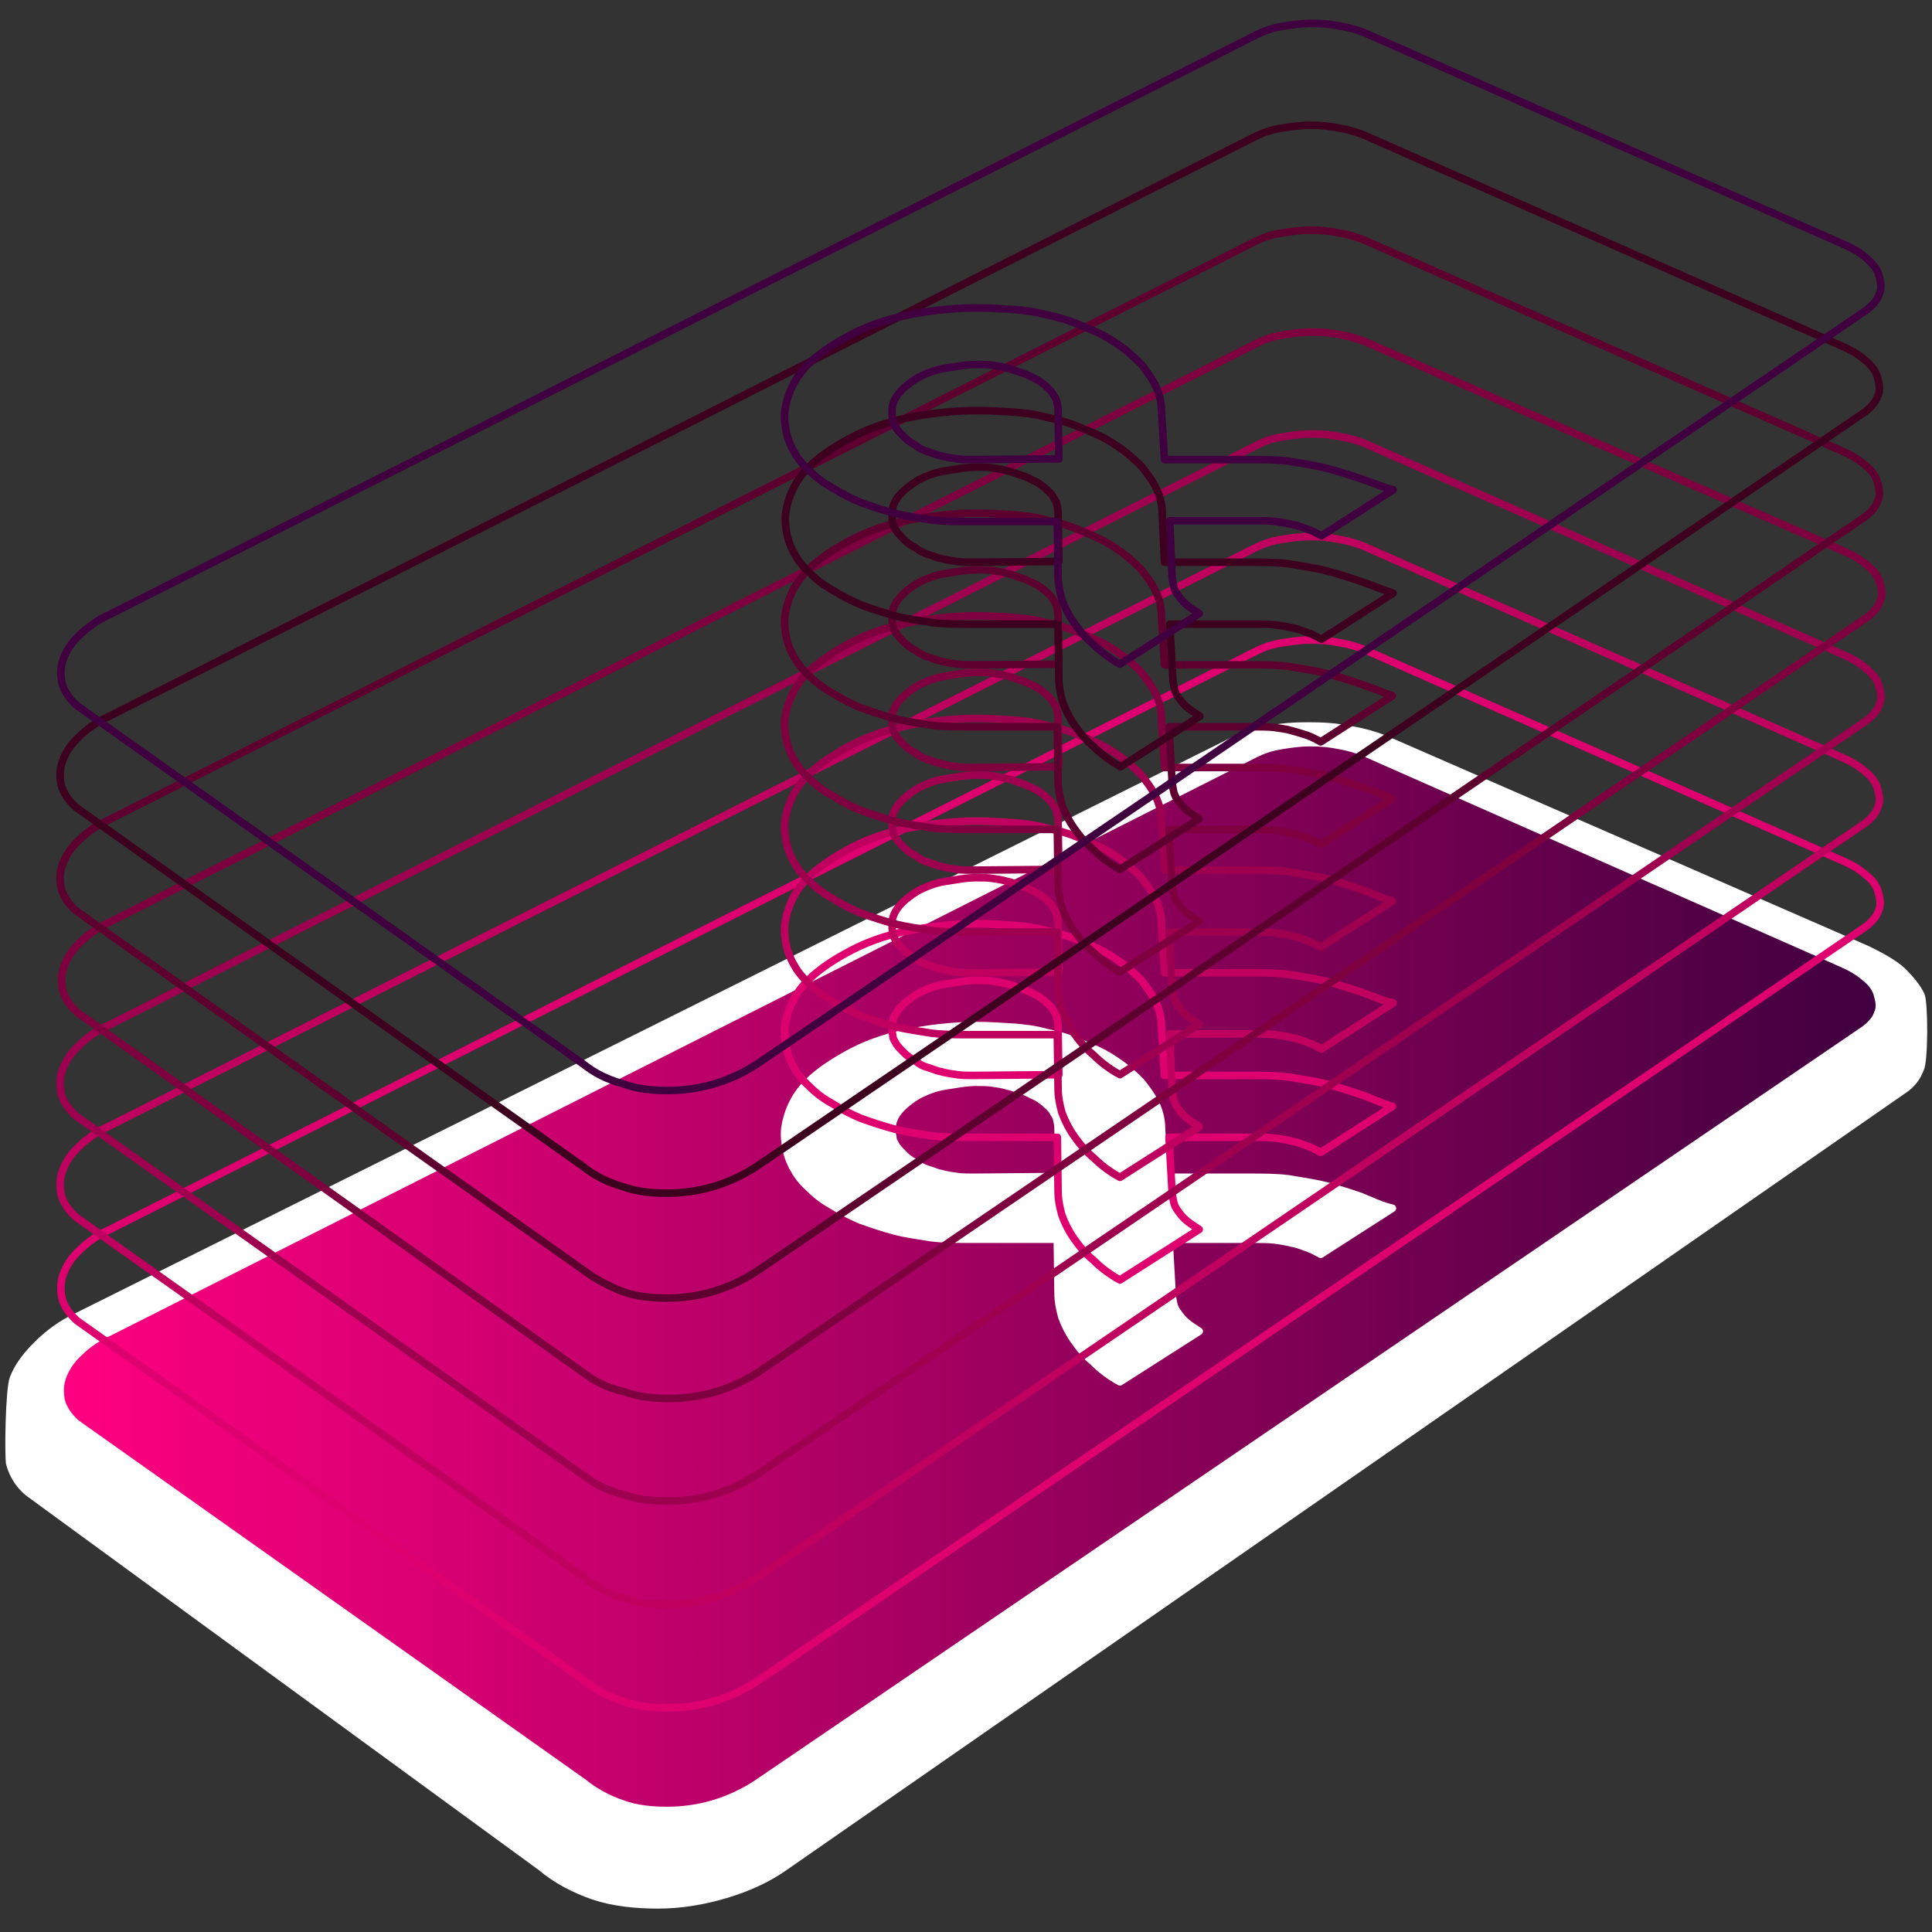 <?xml version="1.0" encoding="utf-8"?>
<!-- Generator: Adobe Illustrator 24.2.3, SVG Export Plug-In . SVG Version: 6.00 Build 0)  -->
<svg version="1.1" id="Layer_1" xmlns="http://www.w3.org/2000/svg" xmlns:xlink="http://www.w3.org/1999/xlink" x="0px" y="0px"
	 viewBox="0 0 256 256" style="enable-background:new 0 0 256 256;" xml:space="preserve">
<rect x="0" y="0" width="256" height="256" fill="#333333" stroke="none"/>
<style type="text/css">
	.st0{fill:#FFFFFF;}
	.st1{fill:url(#SVGID_1_);}
	.st2{fill:none;stroke:#FFFFFF;stroke-linecap:round;stroke-linejoin:round;stroke-miterlimit:10;}
	.st3{fill:none;stroke:#DF006F;stroke-linecap:round;stroke-linejoin:round;stroke-miterlimit:10;}
	.st4{fill:none;stroke:#BF005F;stroke-linecap:round;stroke-linejoin:round;stroke-miterlimit:10;}
	.st5{fill:none;stroke:#9E004F;stroke-linecap:round;stroke-linejoin:round;stroke-miterlimit:10;}
	.st6{fill:none;stroke:#7E003F;stroke-linecap:round;stroke-linejoin:round;stroke-miterlimit:10;}
	.st7{fill:none;stroke:#5E002F;stroke-linecap:round;stroke-linejoin:round;stroke-miterlimit:10;}
	.st8{fill:none;stroke:#3E001F;stroke-linecap:round;stroke-linejoin:round;stroke-miterlimit:10;}
	.st9{fill:none;stroke:#400040;stroke-linecap:round;stroke-linejoin:round;stroke-miterlimit:10;}
</style>
<g>
	<g>
		<path class="st0" d="M255,131.7c-0.5-1.1-1.4-2.2-2.6-3.4c-1.2-1.1-2.9-2-4.7-2.9l-63.5-27.7c-1.6-0.7-3.4-1.2-5.2-1.5
			c-1.9-0.4-3.7-0.5-5.6-0.5s-3.7,0.1-5.5,0.5c-1.7,0.4-3.4,0.9-4.7,1.5l-153,76.2c-2.4,1.1-4.2,2.5-5.7,4s-2.6,3-3.2,4.6
			S0.6,192.8,0.8,194c0.4,1.5,1.2,3,2.7,4.2l67.9,49.6c2,1.7,4.5,3,7.1,3.9c2.7,0.9,5.7,1.2,8.7,1.2s6.1-0.5,9.1-1.4
			s5.7-2.1,8.2-3.9l147.9-102.7c1.4-0.9,2.1-2,2.5-3.1C255.5,140.8,255.5,132.8,255,131.7z"/>
		<linearGradient id="SVGID_1_" gradientUnits="userSpaceOnUse" x1="7.969" y1="169.15" x2="249.031" y2="169.15">
			<stop  offset="0" style="stop-color:#FF0080"/>
			<stop  offset="1" style="stop-color:#400040"/>
		</linearGradient>
		<path class="st1" d="M77.3,236.2l-67.2-47.6c-1-0.9-1.7-1.9-2-3c-0.2-1.1-0.2-2.2,0.2-3.2c0.4-1.1,1.1-2.2,2.2-3.2
			c1-1,2.4-2,4-2.7l151.8-76.6c1-0.5,2.1-0.9,3.4-1.1c1.2-0.2,2.5-0.4,3.9-0.4s2.6,0.1,4,0.4c1.2,0.2,2.5,0.6,3.6,1.1l62.5,27.6
			c1.4,0.6,2.5,1.2,3.4,2c0.9,0.7,1.5,1.5,1.7,2.4c0.2,0.7,0.4,1.6,0,2.4c-0.2,0.7-0.9,1.5-1.7,2.1l-146.9,100
			c-1.7,1.1-3.6,2-5.6,2.6s-4.1,0.9-6.2,0.9s-4.1-0.2-6-0.9C80.4,238.3,78.8,237.4,77.3,236.2"/>
		<path class="st0" d="M180.2,158.5c-1.5-0.5-3-1-4.6-1.4s-3.2-0.6-4.9-0.9c-1.6-0.2-3.4-0.2-5-0.2h-11.4l-0.4-6.5
			c0-1-0.2-1.9-0.6-2.9c-0.4-0.9-0.9-1.7-1.6-2.6c-0.6-0.9-1.5-1.6-2.4-2.4c-0.9-0.7-1.9-1.4-3-2s-2.4-1.1-3.6-1.6
			c-1.2-0.5-2.6-0.9-4.1-1.2c-1.4-0.4-3-0.6-4.5-0.7c-1.5-0.1-3.1-0.2-4.7-0.2c-3.2,0-6.5,0.4-9.4,1s-5.6,1.6-7.9,2.9
			s-4.2,2.6-5.6,4.2c-1.4,1.6-2.2,3.5-2.5,5.5c-0.1,1,0,1.9,0.2,2.9c0.2,0.9,0.6,1.9,1.1,2.7c0.5,0.9,1.2,1.7,2.1,2.5
			c0.9,0.9,1.9,1.6,3,2.2c1.1,0.7,2.5,1.4,3.7,1.9c1.4,0.5,2.9,1,4.4,1.4s3.1,0.6,4.9,0.9c1.6,0.2,3.4,0.2,5.1,0.2h11.6l0.1,7.1
			c0,1.1,0.2,2.1,0.5,3.2c0.4,1.1,0.9,2.1,1.6,3.1c0.7,1,1.5,2,2.6,2.9c1,1,2.2,1.9,3.5,2.6l10.5-6.7c-0.6-0.4-1.1-0.7-1.6-1.1
			c-0.5-0.4-0.9-0.9-1.1-1.2c-0.4-0.5-0.6-0.9-0.7-1.4c-0.1-0.5-0.2-1-0.2-1.4l-0.4-7.1h11.6c0.7,0,1.6,0,2.4,0.1
			c0.7,0.1,1.5,0.2,2.2,0.4c0.7,0.1,1.4,0.4,2,0.6c0.6,0.2,1.2,0.5,1.9,0.9l9.5-6.1C183.1,159.8,181.7,159.1,180.2,158.5z M129,156
			c-0.7,0-1.5,0-2.2-0.1s-1.4-0.2-2.1-0.4c-0.6-0.1-1.2-0.4-1.9-0.6c-0.6-0.2-1.1-0.5-1.6-0.9c-0.5-0.2-1-0.6-1.4-1s-0.7-0.7-1-1.1
			c-0.2-0.4-0.5-0.7-0.5-1.2c-0.1-0.4-0.1-0.9-0.1-1.2c0-0.9,0.4-1.7,1-2.4s1.5-1.4,2.5-2c1-0.5,2.2-1,3.5-1.2
			c1.4-0.2,2.7-0.5,4.2-0.5c0.7,0,1.5,0,2.1,0.1c0.7,0.1,1.4,0.2,2,0.4c0.6,0.1,1.2,0.4,1.9,0.6s1.1,0.5,1.6,0.7s1,0.6,1.4,0.9
			c0.4,0.4,0.7,0.6,1,1c0.2,0.4,0.5,0.7,0.6,1.1c0.1,0.4,0.2,0.9,0.2,1.2l0.1,6.5L129,156z"/>
		<g>
			<g>
				<g>
					<path class="st2" d="M77.3,236.2l-67.2-47.6c-1-0.9-1.7-1.9-2-3c-0.2-1.1-0.2-2.2,0.2-3.2c0.4-1.1,1.1-2.2,2.2-3.2
						c1-1,2.4-2,4-2.7l151.8-76.6c1-0.5,2.1-0.9,3.4-1.1c1.2-0.2,2.5-0.4,3.9-0.4s2.6,0.1,4,0.4c1.2,0.2,2.5,0.6,3.6,1.1l62.5,27.6
						c1.4,0.6,2.5,1.2,3.4,2c0.9,0.7,1.5,1.5,1.7,2.4c0.2,0.7,0.4,1.6,0,2.4c-0.2,0.7-0.9,1.5-1.7,2.1l-146.9,100
						c-1.7,1.1-3.6,2-5.6,2.6s-4.1,0.9-6.2,0.9s-4.1-0.2-6-0.9C80.4,238.3,78.8,237.4,77.3,236.2"/>
				</g>
				<path class="st2" d="M129,156c-0.7,0-1.5,0-2.2-0.1s-1.4-0.2-2.1-0.4c-0.6-0.1-1.2-0.4-1.9-0.6c-0.6-0.2-1.1-0.5-1.6-0.9
					c-0.5-0.2-1-0.6-1.4-1s-0.7-0.7-1-1.1c-0.2-0.4-0.5-0.7-0.5-1.2c-0.1-0.4-0.1-0.9-0.1-1.2c0-0.9,0.4-1.7,1-2.4s1.5-1.4,2.5-2
					c1-0.5,2.2-1,3.5-1.2c1.4-0.2,2.7-0.5,4.2-0.5c0.7,0,1.5,0,2.1,0.1c0.7,0.1,1.4,0.2,2,0.4c0.6,0.1,1.2,0.4,1.9,0.6
					s1.1,0.5,1.6,0.7s1,0.6,1.4,0.9c0.4,0.4,0.7,0.6,1,1c0.2,0.4,0.5,0.7,0.6,1.1c0.1,0.4,0.2,0.9,0.2,1.2l0.1,6.5L129,156z
					 M180.2,158.5c-1.5-0.5-3-1-4.6-1.4s-3.2-0.6-4.9-0.9c-1.6-0.2-3.4-0.2-5-0.2h-11.4l-0.4-6.5c0-1-0.2-1.9-0.6-2.9
					c-0.4-0.9-0.9-1.7-1.6-2.6c-0.6-0.9-1.5-1.6-2.4-2.4c-0.9-0.7-1.9-1.4-3-2s-2.4-1.1-3.6-1.6c-1.2-0.5-2.6-0.9-4.1-1.2
					c-1.4-0.4-3-0.6-4.5-0.7c-1.5-0.1-3.1-0.2-4.7-0.2c-3.2,0-6.5,0.4-9.4,1s-5.6,1.6-7.9,2.9s-4.2,2.6-5.6,4.2
					c-1.4,1.6-2.2,3.5-2.5,5.5c-0.1,1,0,1.9,0.2,2.9c0.2,0.9,0.6,1.9,1.1,2.7c0.5,0.9,1.2,1.7,2.1,2.5c0.9,0.9,1.9,1.6,3,2.2
					c1.1,0.7,2.5,1.4,3.7,1.9c1.4,0.5,2.9,1,4.4,1.4s3.1,0.6,4.9,0.9c1.6,0.2,3.4,0.2,5.1,0.2h11.6l0.1,7.1c0,1.1,0.2,2.1,0.5,3.2
					c0.4,1.1,0.9,2.1,1.6,3.1c0.7,1,1.5,2,2.6,2.9c1,1,2.2,1.9,3.5,2.6l10.5-6.7c-0.6-0.4-1.1-0.7-1.6-1.1c-0.5-0.4-0.9-0.9-1.1-1.2
					c-0.4-0.5-0.6-0.9-0.7-1.4c-0.1-0.5-0.2-1-0.2-1.4l-0.4-7.1h11.6c0.7,0,1.6,0,2.4,0.1c0.7,0.1,1.5,0.2,2.2,0.4
					c0.7,0.1,1.4,0.4,2,0.6c0.6,0.2,1.2,0.5,1.9,0.9l9.5-6.1C183.1,159.8,181.7,159.1,180.2,158.5z"/>
			</g>
			<g>
				<path class="st3" d="M77.3,222.6L10.2,175c-1-0.9-1.7-1.9-2-3c-0.2-1.1-0.2-2.2,0.2-3.2c0.4-1.1,1.1-2.2,2.2-3.2
					c1-1,2.4-2,4-2.7l151.8-76.6c1-0.5,2.1-0.9,3.4-1.1c1.2-0.2,2.5-0.4,3.9-0.4s2.6,0.1,4,0.4c1.2,0.2,2.5,0.6,3.6,1.1l62.5,27.6
					c1.4,0.6,2.5,1.2,3.4,2c0.9,0.7,1.5,1.5,1.7,2.4c0.2,0.7,0.4,1.6,0,2.4c-0.2,0.7-0.9,1.5-1.7,2.1l-146.9,100
					c-1.7,1.1-3.6,2-5.6,2.6s-4.1,0.9-6.2,0.9s-4.1-0.2-6-0.9C80.4,224.7,78.8,223.8,77.3,222.6"/>
				<path class="st3" d="M129,142.5c-0.7,0-1.5,0-2.2-0.1s-1.4-0.2-2.1-0.4c-0.6-0.1-1.2-0.4-1.9-0.6s-1.1-0.5-1.6-0.9
					c-0.5-0.2-1-0.6-1.4-1s-0.7-0.7-1-1.1c-0.2-0.4-0.5-0.7-0.5-1.2c-0.1-0.4-0.1-0.9-0.1-1.2c0-0.9,0.4-1.7,1-2.4s1.5-1.4,2.5-2
					c1-0.5,2.2-1,3.5-1.2c1.4-0.2,2.7-0.5,4.2-0.5c0.7,0,1.5,0,2.1,0.1c0.7,0.1,1.4,0.2,2,0.4c0.6,0.1,1.2,0.4,1.9,0.6
					c0.6,0.2,1.1,0.5,1.6,0.7s1,0.6,1.4,0.9c0.4,0.4,0.7,0.6,1,1c0.2,0.4,0.5,0.7,0.6,1.1c0.1,0.4,0.2,0.9,0.2,1.2l0.1,6.5
					L129,142.5z M180.2,145c-1.5-0.5-3-1-4.6-1.4s-3.2-0.6-4.9-0.9c-1.6-0.2-3.4-0.2-5-0.2h-11.4l-0.4-6.5c0-1-0.2-1.9-0.6-2.9
					c-0.4-0.9-0.9-1.7-1.6-2.6c-0.6-0.9-1.5-1.6-2.4-2.4c-0.9-0.7-1.9-1.4-3-2s-2.4-1.1-3.6-1.6c-1.2-0.5-2.6-0.9-4.1-1.2
					c-1.4-0.4-3-0.6-4.5-0.7s-3.1-0.2-4.7-0.2c-3.2,0-6.5,0.4-9.4,1s-5.6,1.6-7.9,2.9c-2.2,1.2-4.2,2.6-5.6,4.2
					c-1.4,1.6-2.2,3.5-2.5,5.5c-0.1,1,0,1.9,0.2,2.9c0.2,0.9,0.6,1.9,1.1,2.7c0.5,0.9,1.2,1.7,2.1,2.5c0.9,0.9,1.9,1.6,3,2.2
					c1.1,0.7,2.5,1.4,3.7,1.9c1.4,0.5,2.9,1,4.4,1.4s3.1,0.6,4.9,0.9c1.6,0.2,3.4,0.2,5.1,0.2h11.6l0.1,7.1c0,1.1,0.2,2.1,0.5,3.2
					c0.4,1.1,0.9,2.1,1.6,3.1c0.7,1,1.5,2,2.6,2.9c1,1,2.2,1.9,3.5,2.6l10.5-6.7c-0.6-0.4-1.1-0.7-1.6-1.1c-0.5-0.4-0.9-0.9-1.1-1.2
					c-0.4-0.5-0.6-0.9-0.7-1.4c-0.1-0.5-0.2-1-0.2-1.4l-0.4-7.1h11.6c0.7,0,1.6,0,2.4,0.1c0.7,0.1,1.5,0.2,2.2,0.4
					c0.7,0.1,1.4,0.4,2,0.6s1.2,0.5,1.9,0.9l9.5-6.1C183.1,146.2,181.7,145.5,180.2,145z"/>
			</g>
			<g>
				<path class="st4" d="M77.3,208.9l-67.2-47.6c-1-0.9-1.7-1.9-2-3c-0.2-1.1-0.2-2.2,0.2-3.2c0.4-1.1,1.1-2.2,2.2-3.2
					c1-1,2.4-2,4-2.7l151.8-76.6c1-0.5,2.1-0.9,3.4-1.1c1.2-0.2,2.5-0.4,3.9-0.4s2.6,0.1,4,0.4c1.2,0.2,2.5,0.6,3.6,1.1l62.5,27.6
					c1.4,0.6,2.5,1.2,3.4,2c0.9,0.7,1.5,1.5,1.7,2.4c0.2,0.7,0.4,1.6,0,2.4c-0.2,0.7-0.9,1.5-1.7,2.1l-146.9,100
					c-1.7,1.1-3.6,2-5.6,2.6s-4.1,0.9-6.2,0.9s-4.1-0.2-6-0.9C80.4,211.1,78.8,210.2,77.3,208.9"/>
				<path class="st4" d="M129,128.9c-0.7,0-1.5,0-2.2-0.1s-1.4-0.2-2.1-0.4c-0.6-0.1-1.2-0.4-1.9-0.6s-1.1-0.5-1.6-0.9
					c-0.5-0.2-1-0.6-1.4-1s-0.7-0.7-1-1.1c-0.2-0.4-0.5-0.7-0.5-1.2c-0.1-0.4-0.1-0.9-0.1-1.2c0-0.9,0.4-1.7,1-2.4
					c0.6-0.7,1.5-1.4,2.5-2c1-0.5,2.2-1,3.5-1.2c1.4-0.2,2.7-0.5,4.2-0.5c0.7,0,1.5,0,2.1,0.1c0.7,0.1,1.4,0.2,2,0.4
					c0.6,0.1,1.2,0.4,1.9,0.6c0.6,0.2,1.1,0.5,1.6,0.7s1,0.6,1.4,0.9c0.4,0.4,0.7,0.6,1,1c0.2,0.4,0.5,0.7,0.6,1.1s0.2,0.9,0.2,1.2
					l0.1,6.5L129,128.9z M180.2,131.4c-1.5-0.5-3-1-4.6-1.4s-3.2-0.6-4.9-0.9c-1.6-0.2-3.4-0.2-5-0.2h-11.4l-0.4-6.5
					c0-1-0.2-1.9-0.6-2.9c-0.4-0.9-0.9-1.7-1.6-2.6c-0.6-0.9-1.5-1.6-2.4-2.4c-0.9-0.7-1.9-1.4-3-2s-2.4-1.1-3.6-1.6
					c-1.2-0.5-2.6-0.9-4.1-1.2c-1.4-0.4-3-0.6-4.5-0.7s-3.1-0.2-4.7-0.2c-3.2,0-6.5,0.4-9.4,1s-5.6,1.6-7.9,2.9s-4.2,2.6-5.6,4.2
					s-2.2,3.5-2.5,5.5c-0.1,1,0,1.9,0.2,2.9c0.2,0.9,0.6,1.9,1.1,2.7c0.5,0.9,1.2,1.7,2.1,2.5c0.9,0.9,1.9,1.6,3,2.2
					c1.1,0.7,2.5,1.4,3.7,1.9c1.4,0.5,2.9,1,4.4,1.4s3.1,0.6,4.9,0.9c1.6,0.2,3.4,0.2,5.1,0.2h11.6l0.1,7.1c0,1.1,0.2,2.1,0.5,3.2
					c0.4,1.1,0.9,2.1,1.6,3.1c0.7,1,1.5,2,2.6,2.9c1,1,2.2,1.9,3.5,2.6l10.5-6.7c-0.6-0.4-1.1-0.7-1.6-1.1c-0.5-0.4-0.9-0.9-1.1-1.2
					c-0.4-0.5-0.6-0.9-0.7-1.4c-0.1-0.5-0.2-1-0.2-1.4L155,137h11.6c0.7,0,1.6,0,2.4,0.1c0.7,0.1,1.5,0.2,2.2,0.4
					c0.7,0.1,1.4,0.4,2,0.6c0.6,0.2,1.2,0.5,1.9,0.9l9.5-6.1C183.1,132.6,181.7,131.9,180.2,131.4z"/>
			</g>
			<g>
				<path class="st5" d="M77.3,195.5l-67.2-47.6c-1-0.9-1.7-1.9-2-3c-0.2-1.1-0.2-2.2,0.2-3.2c0.4-1.1,1.1-2.2,2.2-3.2
					c1-1,2.4-2,4-2.7l152-76.8c1-0.5,2.1-0.9,3.4-1.1c1.2-0.2,2.5-0.4,3.9-0.4s2.6,0.1,4,0.4c1.2,0.2,2.5,0.6,3.6,1.1l62.5,27.6
					c1.4,0.6,2.5,1.2,3.4,2s1.5,1.5,1.7,2.4c0.2,0.7,0.4,1.6,0,2.4c-0.2,0.7-0.9,1.5-1.7,2.1l-147,99.9c-1.7,1.1-3.6,2-5.6,2.6
					s-4.1,0.9-6.2,0.9s-4.1-0.2-6-0.9C80.4,197.5,78.8,196.6,77.3,195.5"/>
				<path class="st5" d="M129,115.3c-0.7,0-1.5,0-2.2-0.1s-1.4-0.2-2.1-0.4c-0.6-0.1-1.2-0.4-1.9-0.6c-0.6-0.2-1.1-0.5-1.6-0.9
					c-0.5-0.2-1-0.6-1.4-1s-0.7-0.7-1-1.1c-0.2-0.4-0.5-0.7-0.5-1.2c-0.1-0.4-0.1-0.9-0.1-1.2c0-0.9,0.4-1.7,1-2.4
					c0.6-0.7,1.5-1.4,2.5-2c1-0.5,2.2-1,3.5-1.2c1.4-0.2,2.7-0.5,4.2-0.5c0.7,0,1.5,0,2.1,0.1c0.7,0.1,1.4,0.2,2,0.4
					c0.6,0.1,1.2,0.4,1.9,0.6c0.6,0.2,1.1,0.5,1.6,0.7s1,0.6,1.4,0.9c0.4,0.4,0.7,0.6,1,1c0.2,0.4,0.5,0.7,0.6,1.1s0.2,0.9,0.2,1.2
					l0.1,6.5L129,115.3z M180.2,117.8c-1.5-0.5-3-1-4.6-1.4s-3.2-0.6-4.9-0.9c-1.6-0.2-3.4-0.2-5-0.2h-11.4l-0.4-6.5
					c0-1-0.2-1.9-0.6-2.9c-0.4-0.9-0.9-1.7-1.6-2.6c-0.6-0.9-1.5-1.6-2.4-2.4c-0.9-0.7-1.9-1.4-3-2s-2.4-1.1-3.6-1.6
					c-1.2-0.5-2.6-0.9-4.1-1.2c-1.4-0.4-3-0.6-4.5-0.7s-3.1-0.2-4.7-0.2c-3.2,0-6.5,0.4-9.4,1s-5.6,1.6-7.9,2.9s-4.2,2.6-5.6,4.2
					s-2.2,3.5-2.5,5.5c-0.1,1,0,1.9,0.2,2.9c0.2,0.9,0.6,1.9,1.1,2.7c0.5,0.9,1.2,1.7,2.1,2.5c0.9,0.9,1.9,1.6,3,2.2
					c1.1,0.7,2.5,1.4,3.7,1.9c1.4,0.5,2.9,1,4.4,1.4s3.1,0.6,4.9,0.9c1.6,0.2,3.4,0.2,5.1,0.2h11.6l0.1,7.1c0,1.1,0.2,2.1,0.5,3.2
					c0.4,1.1,0.9,2.1,1.6,3.1c0.7,1,1.5,2,2.6,2.9c1,1,2.2,1.9,3.5,2.6l10.5-6.7c-0.6-0.4-1.1-0.7-1.6-1.1c-0.5-0.4-0.9-0.9-1.1-1.2
					c-0.4-0.5-0.6-0.9-0.7-1.4c-0.1-0.5-0.2-1-0.2-1.4l-0.4-7.1h11.6c0.7,0,1.6,0,2.4,0.1c0.7,0.1,1.5,0.2,2.2,0.4
					c0.7,0.1,1.4,0.4,2,0.6s1.2,0.5,1.9,0.9l9.5-6.1C183.1,119,181.7,118.3,180.2,117.8z"/>
			</g>
			<g>
				<path class="st6" d="M77.3,181.9l-67-47.7c-1-0.9-1.7-1.9-2-3c-0.2-1.1-0.2-2.2,0.2-3.2c0.4-1.1,1.1-2.2,2.2-3.2
					c1-1,2.4-2,4-2.7l151.8-76.6c1-0.5,2.1-0.9,3.4-1.1c1.2-0.2,2.5-0.4,3.9-0.4s2.6,0.1,4,0.4c1.2,0.2,2.5,0.6,3.6,1.1L244,72.9
					c1.4,0.6,2.5,1.2,3.4,2c0.9,0.7,1.5,1.5,1.7,2.4c0.2,0.7,0.4,1.6,0,2.4c-0.2,0.7-0.9,1.5-1.7,2.1l-146.9,100
					c-1.7,1.1-3.6,2-5.6,2.6s-4.1,0.9-6.2,0.9s-4.1-0.2-6-0.9C80.4,183.9,78.8,183,77.3,181.9"/>
				<path class="st6" d="M129,101.7c-0.7,0-1.5,0-2.2-0.1s-1.4-0.2-2.1-0.4c-0.6-0.1-1.2-0.4-1.9-0.6c-0.6-0.2-1.1-0.5-1.6-0.9
					c-0.5-0.2-1-0.6-1.4-1s-0.7-0.7-1-1.1c-0.2-0.4-0.5-0.7-0.5-1.2c-0.1-0.4-0.1-0.9-0.1-1.2c0-0.9,0.4-1.7,1-2.4
					c0.6-0.7,1.5-1.4,2.5-2c1-0.5,2.2-1,3.5-1.2c1.4-0.2,2.7-0.5,4.2-0.5c0.7,0,1.5,0,2.1,0.1c0.7,0.1,1.4,0.2,2,0.4
					c0.6,0.1,1.2,0.4,1.9,0.6c0.6,0.2,1.1,0.5,1.6,0.7s1,0.6,1.4,0.9c0.4,0.4,0.7,0.6,1,1c0.2,0.4,0.5,0.7,0.6,1.1s0.2,0.9,0.2,1.2
					l0.1,6.5L129,101.7z M180.2,104.2c-1.5-0.5-3-1-4.6-1.4s-3.2-0.6-4.9-0.9c-1.6-0.2-3.4-0.2-5-0.2h-11.4l-0.4-6.5
					c0-1-0.2-1.9-0.6-2.9c-0.4-0.9-0.9-1.7-1.6-2.6c-0.6-0.9-1.5-1.6-2.4-2.4c-0.9-0.7-1.9-1.4-3-2s-2.4-1.1-3.6-1.6
					s-2.6-0.9-4.1-1.2c-1.4-0.4-3-0.6-4.5-0.7s-3.1-0.2-4.7-0.2c-3.2,0-6.5,0.4-9.4,1s-5.6,1.6-7.9,2.9s-4.2,2.6-5.6,4.2
					s-2.2,3.5-2.5,5.5c-0.1,1,0,1.9,0.2,2.9c0.2,0.9,0.6,1.9,1.1,2.7c0.5,0.9,1.2,1.7,2.1,2.5c0.9,0.9,1.9,1.6,3,2.2
					c1.1,0.7,2.5,1.4,3.7,1.9c1.4,0.5,2.9,1,4.4,1.4s3.1,0.6,4.9,0.9c1.6,0.2,3.4,0.2,5.1,0.2h11.6l0.1,7.1c0,1.1,0.2,2.1,0.5,3.2
					c0.4,1.1,0.9,2.1,1.6,3.1c0.7,1,1.5,2,2.6,2.9c1,1,2.2,1.9,3.5,2.6l10.5-6.7c-0.6-0.4-1.1-0.7-1.6-1.1s-0.9-0.9-1.1-1.2
					c-0.4-0.5-0.6-0.9-0.7-1.4c-0.1-0.5-0.2-1-0.2-1.4l-0.4-7.1h11.6c0.7,0,1.6,0,2.4,0.1c0.7,0.1,1.5,0.2,2.2,0.4
					c0.7,0.1,1.4,0.4,2,0.6s1.2,0.5,1.9,0.9l9.5-6.1C183.1,105.3,181.7,104.7,180.2,104.2z"/>
			</g>
			<g>
				<path class="st7" d="M77.3,168.3l-67.2-47.6c-1-0.9-1.7-1.9-2-3c-0.2-1.1-0.2-2.2,0.2-3.2c0.4-1.1,1.1-2.2,2.2-3.2
					c1-1,2.4-2,4-2.7L166.3,32c1-0.5,2.1-0.9,3.4-1.1c1.2-0.2,2.5-0.4,3.9-0.4s2.6,0.1,4,0.4c1.2,0.2,2.5,0.6,3.6,1.1l62.5,27.6
					c1.4,0.6,2.5,1.2,3.4,2c0.9,0.7,1.5,1.5,1.7,2.4c0.2,0.7,0.4,1.6,0,2.4c-0.2,0.7-0.9,1.5-1.7,2.1l-146.9,100
					c-1.7,1.1-3.6,2-5.6,2.6s-4.1,0.9-6.2,0.9s-4.1-0.2-6-0.9C80.4,170.3,78.8,169.4,77.3,168.3"/>
				<path class="st7" d="M129,88.1c-0.7,0-1.5,0-2.2-0.1s-1.4-0.2-2.1-0.4c-0.6-0.1-1.2-0.4-1.9-0.6c-0.6-0.2-1.1-0.5-1.6-0.9
					c-0.5-0.2-1-0.6-1.4-1s-0.7-0.7-1-1.1c-0.2-0.4-0.5-0.7-0.5-1.2c-0.1-0.4-0.1-0.9-0.1-1.2c0-0.9,0.4-1.7,1-2.4
					c0.6-0.7,1.5-1.4,2.5-2c1-0.5,2.2-1,3.5-1.2c1.4-0.2,2.7-0.5,4.2-0.5c0.7,0,1.5,0,2.1,0.1c0.7,0.1,1.4,0.2,2,0.4
					c0.6,0.1,1.2,0.4,1.9,0.6c0.6,0.2,1.1,0.5,1.6,0.7s1,0.6,1.4,0.9c0.4,0.4,0.7,0.6,1,1c0.2,0.4,0.5,0.7,0.6,1.1s0.2,0.9,0.2,1.2
					l0.1,6.5L129,88.1z M180.2,90.6c-1.5-0.5-3-1-4.6-1.4s-3.2-0.6-4.9-0.9c-1.6-0.2-3.4-0.2-5-0.2h-11.4l-0.4-6.5
					c0-1-0.2-1.9-0.6-2.9c-0.4-0.9-0.9-1.7-1.6-2.6c-0.6-0.9-1.5-1.6-2.4-2.4c-0.9-0.7-1.9-1.4-3-2s-2.4-1.1-3.6-1.6
					s-2.6-0.9-4.1-1.2c-1.4-0.4-3-0.6-4.5-0.7S131,68,129.4,68c-3.2,0-6.5,0.4-9.4,1s-5.6,1.6-7.9,2.9s-4.2,2.6-5.6,4.2
					s-2.2,3.5-2.5,5.5c-0.1,1,0,1.9,0.2,2.9c0.2,0.9,0.6,1.9,1.1,2.7c0.5,0.9,1.2,1.7,2.1,2.5c0.9,0.9,1.9,1.6,3,2.2
					c1.1,0.7,2.5,1.4,3.7,1.9c1.4,0.5,2.9,1,4.4,1.4s3.1,0.6,4.9,0.9c1.6,0.2,3.4,0.2,5.1,0.2h11.6l0.1,7.1c0,1.1,0.2,2.1,0.5,3.2
					c0.4,1.1,0.9,2.1,1.6,3.1c0.7,1,1.5,2,2.6,2.9c1,1,2.2,1.9,3.5,2.6l10.5-6.7c-0.6-0.4-1.1-0.7-1.6-1.1s-0.9-0.9-1.1-1.2
					c-0.4-0.5-0.6-0.9-0.7-1.4c-0.1-0.5-0.2-1-0.2-1.4l-0.4-7.1h11.6c0.7,0,1.6,0,2.4,0.1c0.7,0.1,1.5,0.2,2.2,0.4s1.4,0.4,2,0.6
					s1.2,0.5,1.9,0.9l9.5-6.1C183.1,91.7,181.7,91.1,180.2,90.6z"/>
			</g>
			<g>
				<path class="st8" d="M77.3,154.6L10.1,107c-1-0.9-1.7-1.9-2-3c-0.2-1.1-0.2-2.2,0.2-3.2c0.4-1.1,1.1-2.2,2.2-3.2
					c1-1,2.4-2,4-2.7l151.8-76.8c1-0.5,2.1-0.9,3.4-1.1c1.2-0.2,2.5-0.4,3.9-0.4s2.6,0.1,4,0.4c1.2,0.2,2.5,0.6,3.6,1.1l62.5,27.6
					c1.4,0.6,2.5,1.2,3.4,2c0.9,0.7,1.5,1.5,1.7,2.4c0.2,0.7,0.4,1.6,0,2.4c-0.2,0.7-0.9,1.5-1.7,2.1l-146.9,100
					c-1.7,1.1-3.6,2-5.6,2.6s-4.1,0.9-6.2,0.9s-4.1-0.2-6-0.9C80.4,156.6,78.8,155.8,77.3,154.6"/>
				<path class="st8" d="M129,74.5c-0.7,0-1.5,0-2.2-0.1s-1.4-0.2-2.1-0.4c-0.6-0.1-1.2-0.4-1.9-0.6c-0.6-0.2-1.1-0.5-1.6-0.9
					c-0.5-0.2-1-0.6-1.4-1s-0.7-0.7-1-1.1c-0.2-0.4-0.5-0.7-0.5-1.2c-0.1-0.4-0.1-0.9-0.1-1.2c0-0.9,0.4-1.7,1-2.4
					c0.6-0.7,1.5-1.4,2.5-2c1-0.5,2.2-1,3.5-1.2c1.4-0.2,2.7-0.5,4.2-0.5c0.7,0,1.5,0,2.1,0.1c0.7,0.1,1.4,0.2,2,0.4
					c0.6,0.1,1.2,0.4,1.9,0.6s1.1,0.5,1.6,0.7s1,0.6,1.4,0.9c0.4,0.4,0.7,0.6,1,1c0.2,0.4,0.5,0.7,0.6,1.1s0.2,0.9,0.2,1.2l0.1,6.5
					L129,74.5z M180.2,77c-1.5-0.5-3-1-4.6-1.4s-3.2-0.6-4.9-0.9c-1.6-0.2-3.4-0.2-5-0.2h-11.4L154,68c0-1-0.2-1.9-0.6-2.9
					c-0.4-0.9-0.9-1.7-1.6-2.6c-0.6-0.9-1.5-1.6-2.4-2.4c-0.9-0.7-1.9-1.4-3-2s-2.4-1.1-3.6-1.6s-2.6-0.9-4.1-1.2
					c-1.4-0.4-3-0.6-4.5-0.7c-1.5-0.1-3.1-0.2-4.7-0.2c-3.2,0-6.5,0.4-9.4,1s-5.6,1.6-7.9,2.9c-2.2,1.2-4.2,2.6-5.6,4.2
					c-1.4,1.6-2.2,3.5-2.5,5.5c-0.1,1,0,1.9,0.2,2.9c0.2,0.9,0.6,1.9,1.1,2.7c0.5,0.9,1.2,1.7,2.1,2.5c0.9,0.9,1.9,1.6,3,2.2
					c1.1,0.7,2.5,1.4,3.7,1.9c1.4,0.5,2.9,1,4.4,1.4s3.1,0.6,4.9,0.9c1.6,0.2,3.4,0.2,5.1,0.2h11.6l0.1,7.1c0,1.1,0.2,2.1,0.5,3.2
					c0.4,1.1,0.9,2.1,1.6,3.1c0.7,1,1.5,2,2.6,2.9c1,1,2.2,1.9,3.5,2.6l10.5-6.7c-0.6-0.4-1.1-0.7-1.6-1.1s-0.9-0.9-1.1-1.2
					c-0.4-0.5-0.6-0.9-0.7-1.4c-0.1-0.5-0.2-1-0.2-1.4l-0.4-7.1h11.6c0.7,0,1.6,0,2.4,0.1c0.7,0.1,1.5,0.2,2.2,0.4
					c0.7,0.1,1.4,0.4,2,0.6s1.2,0.5,1.9,0.9l9.5-6.1C183.1,78.1,181.7,77.5,180.2,77z"/>
			</g>
			<g>
				<path class="st9" d="M77.3,141L10.2,93.5c-1-0.9-1.7-1.9-2-3C8,89.4,8,88.3,8.4,87.3c0.4-1.1,1.1-2.2,2.2-3.2c1-1,2.4-2,4-2.7
					L166.5,4.6c1-0.5,2.1-0.9,3.4-1.1c1.2-0.2,2.5-0.4,3.9-0.4s2.6,0.1,4,0.4c1.2,0.2,2.5,0.6,3.6,1.1l62.5,27.6
					c1.4,0.6,2.5,1.2,3.4,2s1.5,1.5,1.7,2.4c0.2,0.7,0.4,1.6,0,2.4c-0.2,0.7-0.9,1.5-1.7,2.1l-147,99.9c-1.7,1.1-3.6,2-5.6,2.6
					s-4.1,0.9-6.2,0.9s-4.1-0.2-6-0.9C80.4,143,78.8,142.2,77.3,141"/>
				<path class="st9" d="M129,60.9c-0.7,0-1.5,0-2.2-0.1s-1.4-0.2-2.1-0.4c-0.6-0.1-1.2-0.4-1.9-0.6s-1.1-0.5-1.6-0.9
					c-0.5-0.2-1-0.6-1.4-1s-0.7-0.7-1-1.1c-0.2-0.4-0.5-0.7-0.5-1.2c-0.1-0.4-0.1-0.9-0.1-1.2c0-0.9,0.4-1.7,1-2.4s1.5-1.4,2.5-2
					c1-0.5,2.2-1,3.5-1.2c1.4-0.2,2.7-0.5,4.2-0.5c0.7,0,1.5,0,2.1,0.1c0.7,0.1,1.4,0.2,2,0.4c0.6,0.1,1.2,0.4,1.9,0.6
					s1.1,0.5,1.6,0.7s1,0.6,1.4,0.9c0.4,0.4,0.7,0.6,1,1c0.2,0.4,0.5,0.7,0.6,1.1c0.1,0.4,0.2,0.9,0.2,1.2l0.1,6.5L129,60.9z
					 M180.2,63.4c-1.5-0.5-3-1-4.6-1.4s-3.2-0.6-4.9-0.9c-1.6-0.2-3.4-0.2-5-0.2h-11.4l-0.4-6.5c0-1-0.2-1.9-0.6-2.9
					c-0.4-0.9-0.9-1.7-1.6-2.6c-0.6-0.9-1.5-1.6-2.4-2.4c-0.9-0.7-1.9-1.4-3-2s-2.4-1.1-3.6-1.6s-2.6-0.9-4.1-1.2
					c-1.4-0.4-3-0.6-4.5-0.7c-1.5-0.1-3.1-0.2-4.7-0.2c-3.2,0-6.5,0.4-9.4,1s-5.6,1.6-7.9,2.9c-2.2,1.2-4.2,2.6-5.6,4.2
					c-1.4,1.6-2.2,3.5-2.5,5.5c-0.1,1,0,1.9,0.2,2.9c0.2,0.9,0.6,1.9,1.1,2.7c0.5,0.9,1.2,1.7,2.1,2.5c0.9,0.9,1.9,1.6,3,2.2
					c1.1,0.7,2.5,1.4,3.7,1.9c1.4,0.5,2.9,1,4.4,1.4s3.1,0.6,4.9,0.9c1.6,0.2,3.4,0.2,5.1,0.2h11.6l0.1,7.1c0,1.1,0.2,2.1,0.5,3.2
					c0.4,1.1,0.9,2.1,1.6,3.1c0.7,1,1.5,2,2.6,2.9c1,1,2.2,1.9,3.5,2.6l10.5-6.7c-0.6-0.4-1.1-0.7-1.6-1.1s-0.9-0.9-1.1-1.2
					c-0.4-0.5-0.6-0.9-0.7-1.4c-0.1-0.5-0.2-1-0.2-1.4L155,69h11.6c0.7,0,1.6,0,2.4,0.1c0.7,0.1,1.5,0.2,2.2,0.4
					c0.7,0.1,1.4,0.4,2,0.6s1.2,0.5,1.9,0.9l9.5-6.1C183.1,64.5,181.7,63.9,180.2,63.4z"/>
			</g>
		</g>
	</g>
</g>
</svg>

